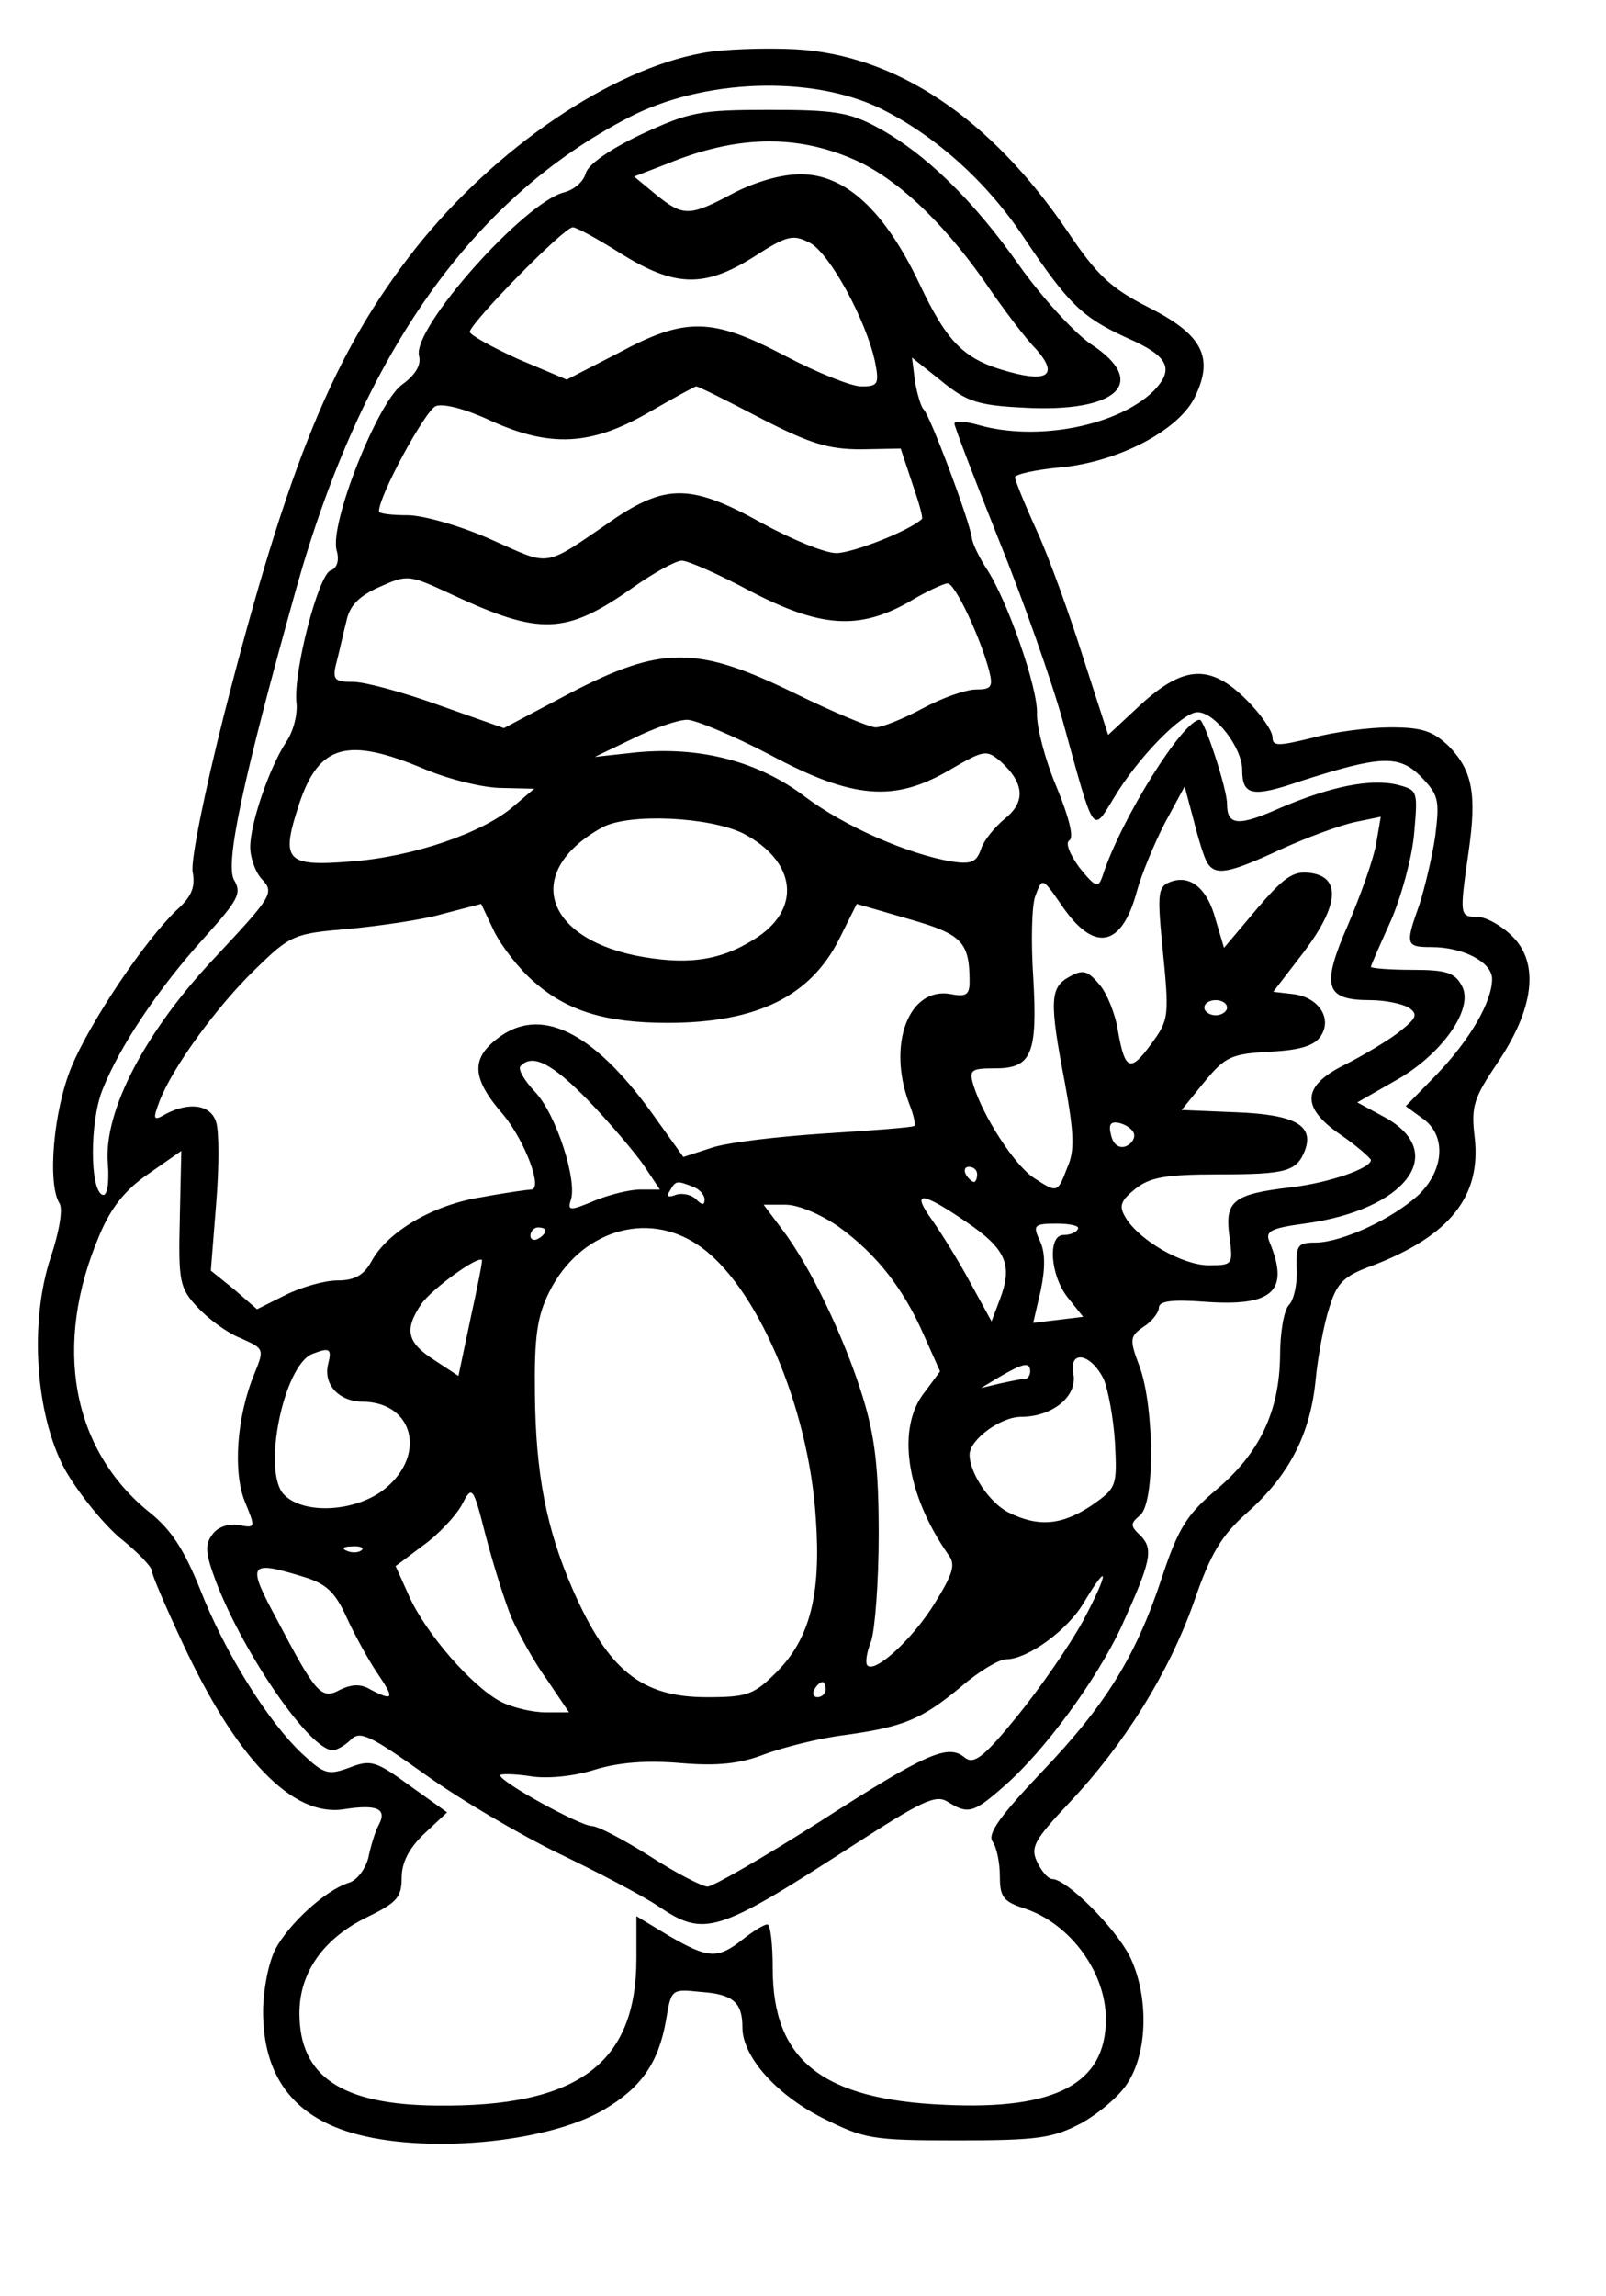 <?xml version="1.0" encoding="UTF-8" standalone="yes"?>
<svg version="1.0" xmlns="http://www.w3.org/2000/svg" width="55.997mm" height="80.000mm" viewBox="0 0 212 303" preserveAspectRatio="xMidYMid meet">
  <g transform="translate(0,303) scale(0.1,-0.1)" fill="#000000" stroke="none">
    <path d="M927 2960 c-121 -22 -273 -125 -378 -257 -108 -137 -168 -281 -254
-618 -25 -99 -44 -192 -41 -206 4 -20 -2 -33 -21 -50 -42 -40 -114 -147 -139
-207 -24 -58 -32 -154 -16 -180 5 -7 0 -37 -11 -70 -29 -86 -21 -208 18 -281
17 -30 49 -70 72 -90 24 -19 43 -39 43 -44 0 -5 18 -47 40 -94 72 -155 146
-231 213 -221 44 7 58 1 47 -20 -5 -9 -11 -29 -14 -44 -4 -15 -15 -30 -26 -33
-31 -10 -79 -54 -97 -88 -9 -18 -16 -54 -16 -82 0 -84 39 -137 117 -160 95
-28 256 -14 332 30 50 29 73 62 83 118 7 42 7 42 46 38 43 -3 55 -14 55 -47 0
-38 44 -88 105 -119 56 -28 65 -30 179 -30 107 0 126 3 164 23 23 13 52 37 62
55 26 42 26 116 1 166 -20 38 -83 101 -102 101 -5 0 -14 10 -20 23 -9 19 -3
29 42 77 73 77 132 172 165 265 22 64 36 88 71 119 55 49 83 103 90 175 3 31
11 74 18 95 10 33 19 42 58 56 101 39 143 91 134 169 -5 41 -1 52 30 98 48 71
56 131 20 167 -14 14 -35 26 -47 26 -23 0 -23 2 -11 86 11 76 5 107 -26 139
-21 20 -35 25 -77 25 -28 0 -75 -6 -104 -14 -45 -11 -52 -11 -52 1 0 8 -15 30
-34 49 -48 48 -83 46 -140 -6 l-43 -40 -33 102 c-18 57 -45 132 -61 167 -16
35 -29 67 -29 71 0 4 27 10 59 13 77 7 158 49 179 94 25 52 9 82 -63 118 -49
25 -67 42 -106 100 -102 150 -227 233 -360 240 -41 2 -96 0 -122 -5z m235 -73
c73 -36 141 -97 190 -171 59 -88 77 -105 136 -132 55 -24 63 -41 35 -70 -47
-46 -153 -67 -231 -45 -17 5 -32 6 -32 2 0 -4 26 -72 58 -152 32 -79 71 -189
86 -244 41 -149 38 -145 66 -99 32 54 91 114 111 114 23 0 59 -47 59 -76 0
-34 13 -37 77 -15 106 34 130 35 159 6 23 -24 25 -30 19 -78 -4 -28 -14 -69
-21 -91 -19 -53 -18 -56 16 -56 42 0 80 -20 80 -42 0 -30 -29 -80 -73 -126
l-41 -42 22 -16 c32 -22 29 -68 -5 -101 -35 -32 -100 -62 -135 -63 -25 0 -27
-3 -26 -35 1 -20 -4 -41 -10 -47 -7 -7 -12 -37 -12 -68 -1 -73 -27 -128 -84
-176 -38 -32 -50 -50 -71 -113 -35 -107 -75 -171 -160 -260 -55 -58 -71 -81
-65 -91 6 -8 10 -29 10 -47 0 -27 5 -33 33 -42 60 -20 107 -84 107 -146 0 -85
-66 -120 -213 -113 -162 7 -227 59 -227 180 0 32 -3 58 -7 58 -5 0 -19 -9 -33
-20 -33 -26 -45 -25 -97 5 l-43 26 0 -56 c0 -139 -78 -196 -263 -194 -126 1
-182 38 -182 122 0 54 32 99 90 127 39 19 45 26 45 52 0 20 10 39 30 58 l30
28 -49 35 c-45 33 -52 35 -80 24 -28 -10 -33 -9 -62 18 -46 43 -103 135 -135
217 -21 52 -38 79 -67 102 -103 83 -128 221 -66 366 15 36 34 60 65 81 l43 30
-2 -90 c-2 -83 0 -91 23 -116 14 -15 39 -34 57 -41 31 -14 32 -14 19 -46 -24
-57 -29 -131 -13 -170 14 -34 14 -35 -7 -31 -13 3 -28 -2 -35 -11 -11 -14 -11
-24 4 -64 37 -96 124 -222 154 -222 5 0 16 6 24 14 12 12 25 6 98 -46 46 -33
126 -80 178 -105 52 -25 111 -56 130 -69 61 -41 77 -36 255 79 93 60 111 69
127 59 27 -17 34 -15 74 20 54 47 122 140 155 210 40 88 43 103 26 121 -14 13
-14 16 -1 27 20 16 19 141 0 195 -14 37 -14 41 5 54 11 7 20 19 20 25 0 9 18
11 59 8 92 -7 114 14 87 79 -6 14 2 18 46 24 134 18 191 93 107 140 l-37 20
49 28 c62 34 106 96 89 126 -9 17 -20 21 -65 21 -30 0 -55 2 -55 4 0 2 12 29
26 60 14 32 28 83 31 115 5 57 5 58 -21 65 -36 9 -89 -2 -155 -30 -56 -25 -71
-24 -71 5 0 20 -30 111 -36 111 -22 0 -104 -131 -128 -205 -6 -18 -9 -17 -31
10 -13 18 -19 33 -13 36 6 4 -1 31 -17 70 -15 35 -26 78 -26 96 2 34 -40 153
-67 193 -9 14 -18 32 -19 40 -3 23 -56 164 -64 170 -3 3 -8 19 -11 36 l-4 32
39 -31 c33 -27 48 -32 108 -35 124 -7 167 33 89 84 -22 15 -64 61 -94 103 -61
87 -125 149 -188 183 -37 20 -58 23 -143 23 -92 0 -105 -3 -168 -32 -42 -20
-71 -40 -74 -52 -3 -11 -16 -22 -29 -25 -53 -14 -201 -180 -191 -216 3 -12 -5
-25 -23 -38 -32 -24 -95 -182 -86 -218 4 -13 1 -24 -8 -27 -16 -6 -49 -133
-45 -174 2 -15 -4 -39 -14 -53 -22 -34 -47 -107 -47 -138 0 -14 7 -34 16 -43
16 -17 12 -23 -60 -100 -95 -100 -150 -206 -144 -275 2 -26 -1 -43 -7 -41 -17
6 -17 97 0 139 23 58 75 135 134 200 45 50 50 59 40 76 -13 20 11 132 82 386
87 309 232 514 439 621 98 51 241 56 332 12z m-36 -67 c56 -24 116 -80 172
-159 25 -37 56 -78 70 -92 29 -33 16 -44 -35 -30 -60 16 -82 38 -119 116 -46
97 -98 145 -157 145 -26 0 -60 -10 -89 -25 -58 -31 -66 -31 -102 -2 l-29 24
44 17 c90 37 169 39 245 6z m-306 -125 c71 -44 110 -45 175 -4 45 29 52 30 75
18 26 -15 73 -101 85 -156 6 -30 4 -33 -18 -33 -13 0 -58 18 -100 40 -97 51
-132 52 -221 4 l-68 -35 -64 27 c-35 16 -64 32 -64 36 0 11 124 138 136 138 5
0 34 -16 64 -35z m184 -217 c66 -34 90 -41 133 -41 l52 1 15 -45 c9 -26 15
-47 13 -48 -17 -16 -92 -45 -113 -45 -15 0 -59 18 -99 40 -90 50 -124 51 -190
8 -101 -69 -85 -66 -167 -30 -40 18 -90 32 -110 32 -21 0 -38 2 -38 5 0 21 61
133 75 139 10 4 40 -4 72 -19 79 -36 133 -33 208 10 33 19 62 35 64 35 3 0 41
-19 85 -42z m-14 -228 c92 -48 143 -52 209 -15 23 14 47 25 52 25 10 0 44 -73
55 -116 5 -20 3 -24 -17 -24 -14 0 -45 -11 -71 -25 -26 -14 -54 -25 -62 -25
-8 0 -56 20 -107 45 -129 63 -176 63 -297 0 l-87 -46 -85 30 c-47 17 -98 31
-114 31 -25 0 -28 3 -22 26 4 15 9 39 13 54 4 20 16 33 43 45 38 17 39 17 97
-10 116 -54 150 -53 239 10 27 19 56 35 64 35 8 0 49 -18 90 -40z m26 -216
c110 -59 165 -63 238 -20 45 26 48 27 67 11 32 -29 33 -54 5 -76 -13 -11 -28
-29 -31 -40 -6 -17 -13 -20 -39 -16 -58 10 -141 46 -194 86 -61 46 -137 66
-222 58 l-55 -6 50 24 c28 14 60 25 72 25 11 0 61 -21 109 -46z m-456 -19 c33
-14 79 -25 102 -25 l43 -1 -27 -23 c-40 -35 -133 -67 -215 -73 -87 -7 -93 1
-68 77 26 77 63 88 165 45z m1034 -124 c11 -17 28 -14 97 18 35 16 79 32 98
36 l34 7 -6 -35 c-3 -19 -20 -67 -37 -107 -36 -82 -31 -100 29 -100 20 0 43
-5 51 -10 13 -9 10 -14 -14 -33 -16 -12 -48 -31 -70 -42 -57 -28 -59 -56 -7
-92 22 -15 40 -31 41 -34 0 -11 -55 -30 -105 -36 -77 -9 -88 -18 -82 -64 5
-38 5 -39 -27 -39 -35 0 -92 33 -110 63 -9 15 -7 22 13 38 19 15 39 19 110 19
90 0 103 4 114 32 12 33 -14 47 -91 50 l-72 3 30 37 c28 34 36 37 87 40 40 2
59 8 67 21 15 23 -3 51 -37 55 l-26 3 40 52 c47 62 50 100 8 105 -22 3 -35 -7
-70 -48 l-43 -51 -11 37 c-11 42 -34 60 -60 50 -16 -6 -17 -15 -11 -79 10
-100 10 -102 -15 -136 -27 -37 -34 -33 -43 18 -3 21 -14 49 -24 61 -16 19 -22
21 -40 11 -26 -14 -27 -32 -6 -141 12 -66 13 -89 3 -111 -13 -34 -13 -34 -45
-13 -25 17 -66 80 -79 122 -6 20 -3 22 29 22 48 0 56 19 50 121 -3 46 -2 95 3
107 9 24 9 24 34 -12 43 -64 80 -57 100 18 6 22 23 63 37 90 l26 48 12 -45 c6
-24 14 -50 18 -56z m-613 39 c71 -37 78 -101 14 -140 -46 -29 -91 -34 -157
-21 -123 26 -145 113 -43 169 35 19 141 14 186 -8z m-276 -196 c43 -38 94 -54
176 -54 118 0 189 35 227 111 l23 46 69 -20 c70 -20 80 -30 80 -83 0 -17 -5
-20 -25 -16 -55 10 -84 -66 -55 -144 6 -15 9 -28 7 -30 -2 -2 -55 -6 -118 -10
-62 -4 -130 -12 -150 -19 l-37 -12 -43 60 c-78 107 -147 140 -203 96 -35 -27
-33 -53 8 -100 29 -35 53 -99 37 -99 -3 0 -33 -4 -65 -10 -65 -10 -125 -46
-146 -85 -10 -18 -22 -25 -45 -25 -17 0 -48 -9 -68 -19 l-38 -19 -30 26 -31
25 7 88 c4 48 4 96 0 108 -7 23 -35 27 -66 11 -17 -10 -18 -8 -9 16 17 45 77
127 127 175 46 45 51 47 123 53 41 4 98 12 125 20 l50 13 17 -36 c10 -20 33
-50 53 -67z m915 -34 c0 -5 -7 -10 -15 -10 -8 0 -15 5 -15 10 0 6 7 10 15 10
8 0 15 -4 15 -10z m-844 -122 c28 -29 61 -68 73 -85 l22 -33 -26 0 c-14 0 -42
-7 -61 -15 -31 -13 -35 -13 -31 0 10 25 -19 115 -47 144 -14 15 -23 30 -19 34
16 17 42 3 89 -45z m721 -44 c2 -6 -3 -14 -11 -17 -8 -3 -16 2 -19 14 -4 15
-1 19 10 17 9 -2 18 -8 20 -14z m-207 -54 c0 -5 -2 -10 -4 -10 -3 0 -8 5 -11
10 -3 6 -1 10 4 10 6 0 11 -4 11 -10z m-376 -16 c9 -3 16 -11 16 -17 0 -8 -3
-8 -11 0 -6 6 -18 9 -27 6 -10 -4 -13 -2 -8 5 8 14 9 14 30 6z m362 -47 c53
-36 61 -57 44 -102 l-11 -29 -28 51 c-15 28 -38 65 -50 82 -29 40 -15 39 45
-2z m-169 -6 c50 -36 86 -82 113 -144 l21 -47 -20 -27 c-38 -47 -25 -135 31
-215 10 -13 6 -25 -18 -64 -29 -47 -79 -93 -89 -82 -3 3 -1 17 5 32 5 15 10
78 10 141 0 87 -5 129 -21 181 -24 78 -70 174 -107 222 l-24 32 29 0 c17 0 47
-13 70 -29z m316 -3 c-2 -5 -11 -8 -19 -8 -21 0 -18 -53 6 -83 l20 -25 -33 -4
-33 -4 10 43 c6 29 6 50 -1 65 -10 21 -8 23 22 23 18 0 31 -3 28 -7z m-703 -2
c0 -3 -4 -8 -10 -11 -5 -3 -10 -1 -10 4 0 6 5 11 10 11 6 0 10 -2 10 -4z m201
-19 c77 -51 147 -214 156 -362 7 -100 -8 -158 -52 -202 -30 -30 -39 -33 -92
-33 -86 0 -130 35 -177 142 -35 80 -49 153 -50 258 -1 76 3 103 19 135 40 80
128 108 196 62z m-300 -97 l-16 -76 -32 21 c-36 23 -40 40 -17 74 14 20 75 64
80 58 1 -1 -6 -36 -15 -77z m-188 -60 c-7 -27 14 -50 46 -50 66 -1 84 -69 30
-114 -37 -31 -107 -36 -134 -9 -30 29 -1 171 37 186 23 9 26 7 21 -13z m1024
-20 c6 -14 13 -52 15 -84 3 -58 2 -60 -31 -83 -39 -26 -70 -29 -110 -9 -25 13
-51 52 -51 76 0 20 41 50 68 50 41 0 75 27 69 57 -6 32 23 27 40 -7z m-97 10
c0 -5 -3 -10 -7 -10 -5 0 -19 -3 -33 -6 l-25 -6 25 15 c31 18 40 20 40 7z
m-685 -325 c10 -22 30 -59 47 -82 l29 -43 -31 0 c-17 0 -43 6 -59 14 -38 20
-99 90 -121 139 l-18 40 36 27 c21 15 43 39 51 53 14 27 15 27 32 -40 10 -38
25 -86 34 -108z m-198 89 c-3 -3 -12 -4 -19 -1 -8 3 -5 6 6 6 11 1 17 -2 13
-5z m-77 -35 c30 -9 42 -20 57 -53 10 -22 28 -55 40 -73 24 -35 23 -39 -8 -23
-13 8 -25 7 -40 0 -25 -14 -32 -6 -84 93 -40 74 -37 78 35 56z m1030 -58 c-18
-33 -57 -89 -87 -126 -44 -54 -57 -64 -69 -55 -22 19 -50 7 -193 -85 -74 -47
-140 -85 -147 -85 -7 0 -42 18 -76 40 -35 22 -69 40 -77 40 -15 0 -121 58
-121 67 0 2 17 2 38 -1 22 -4 57 -1 86 8 32 10 70 13 115 9 48 -4 78 -1 111
12 25 9 72 21 105 25 79 11 102 21 154 64 23 20 50 36 59 36 29 0 82 39 103
75 34 57 33 40 -1 -24z m-340 -91 c0 -5 -5 -10 -11 -10 -5 0 -7 5 -4 10 3 6 8
10 11 10 2 0 4 -4 4 -10z"/>
  </g>
</svg>